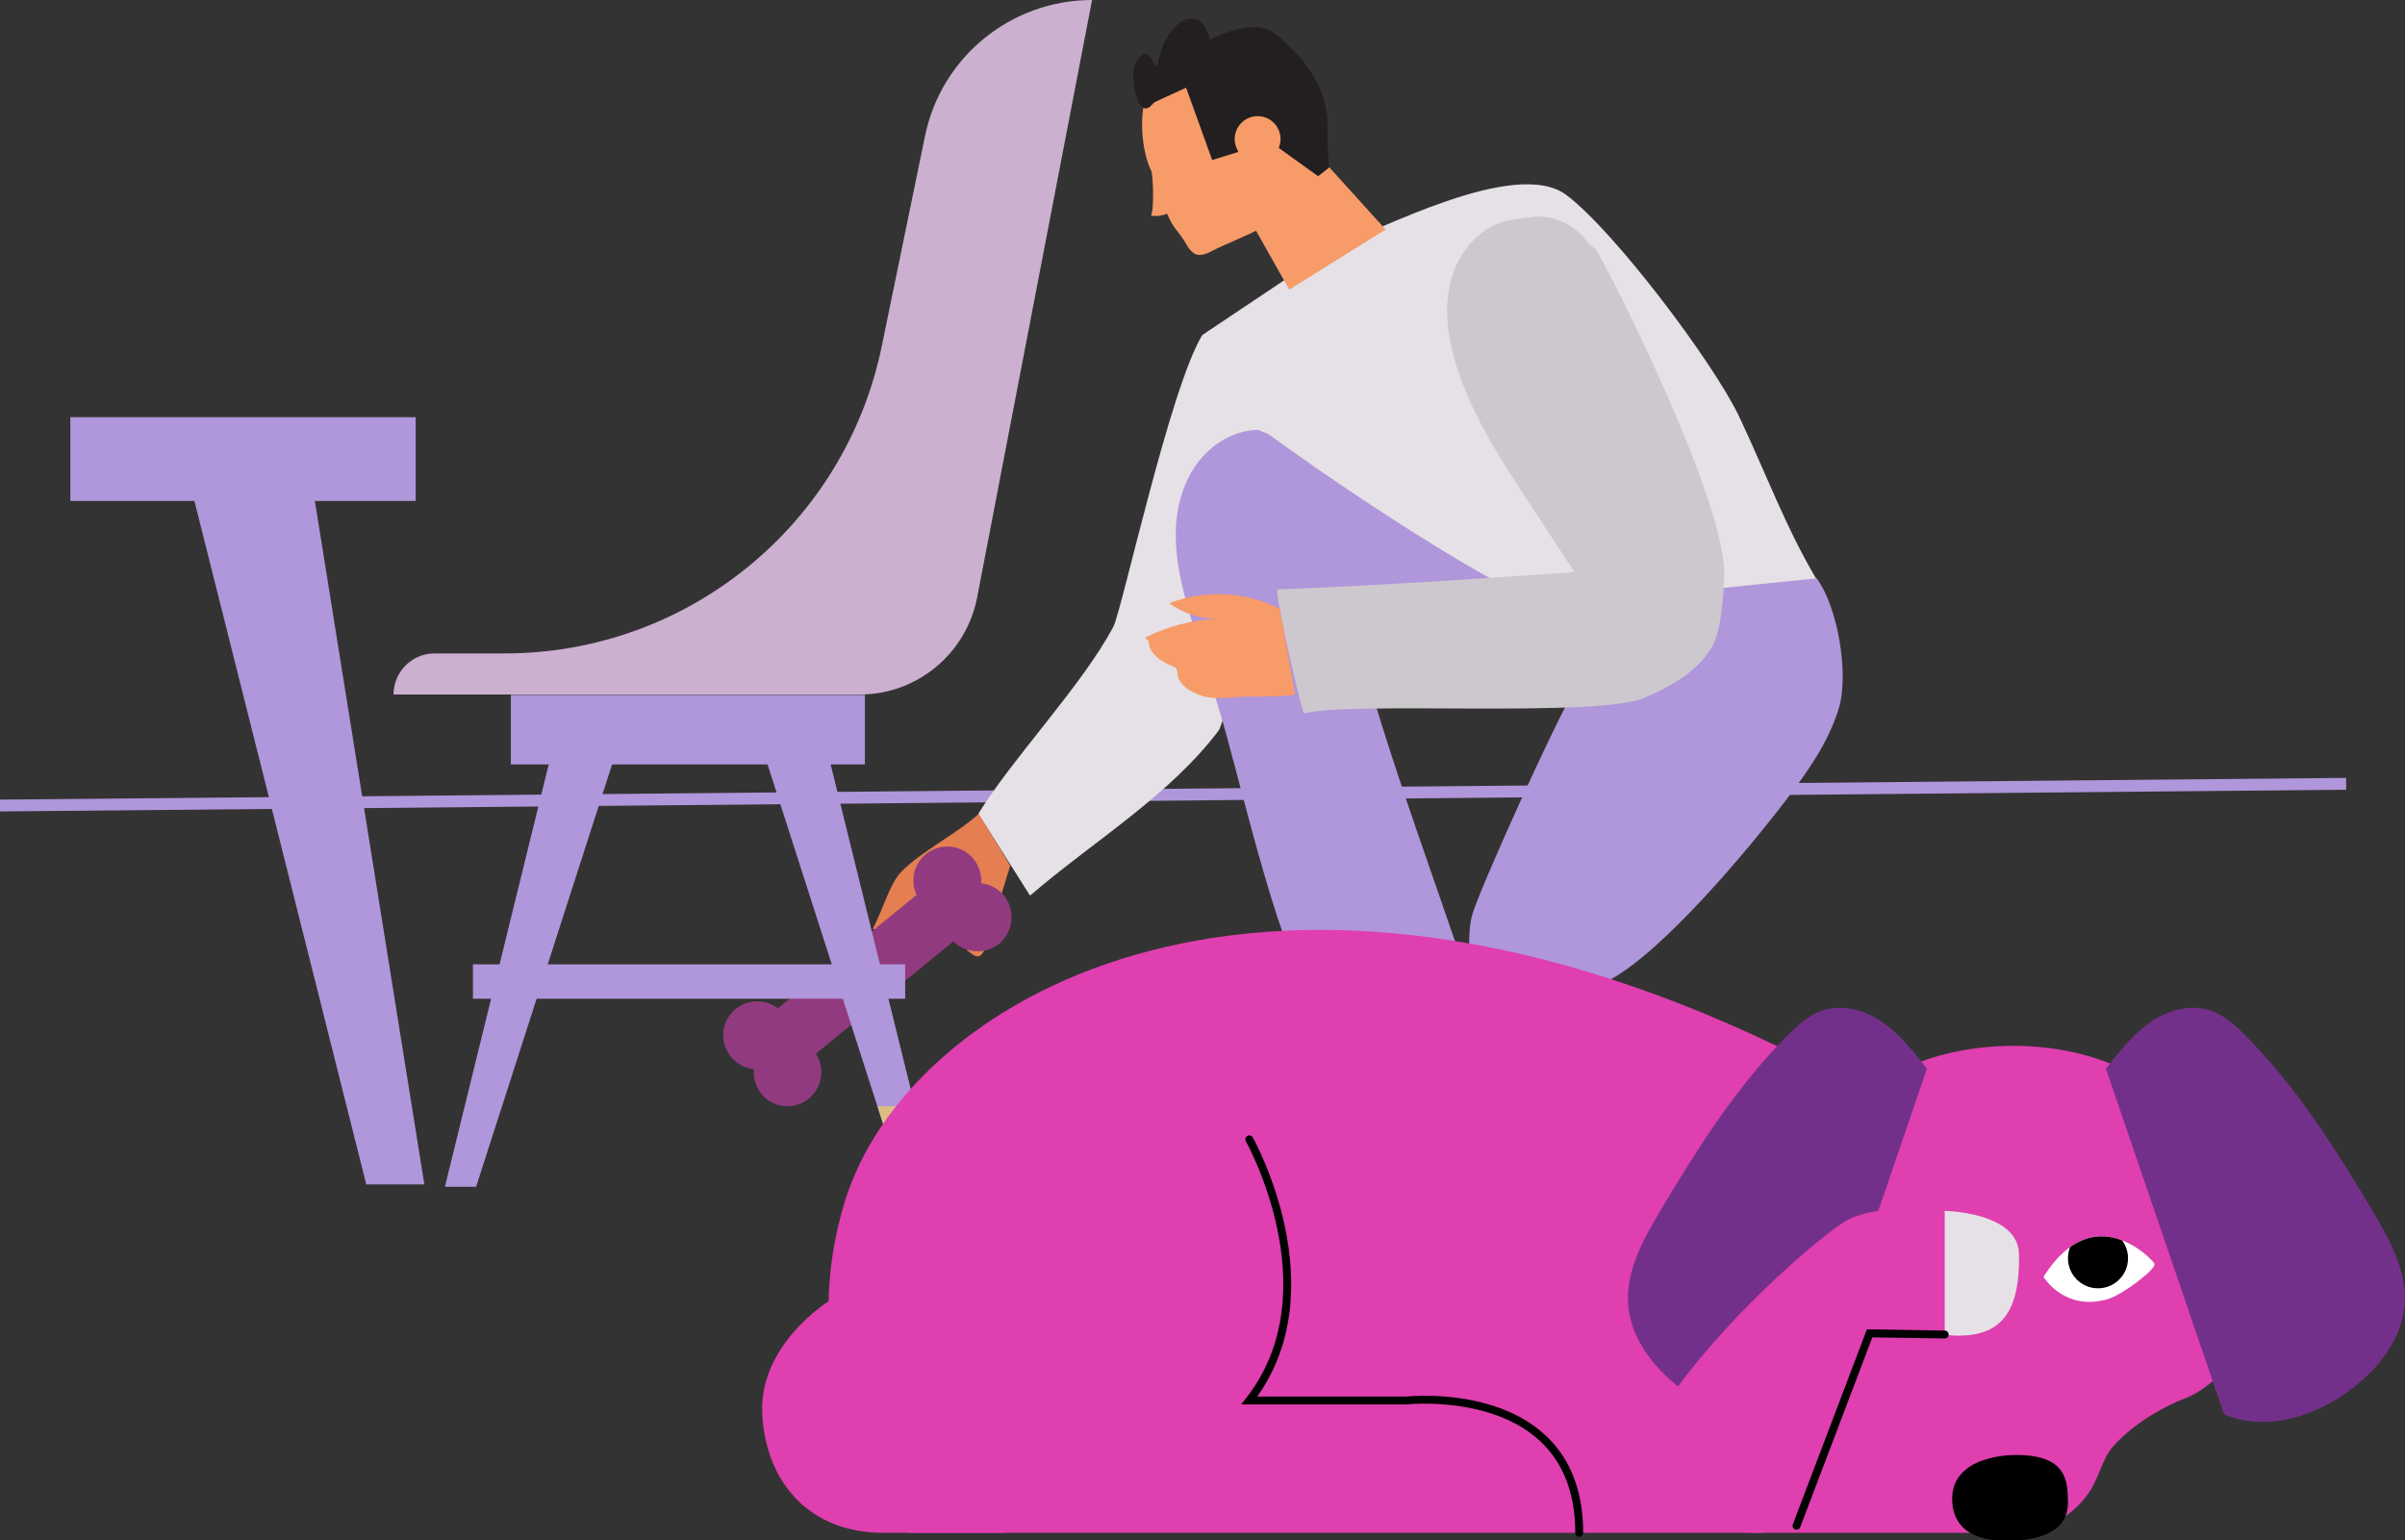 <?xml version="1.0" encoding="utf-8"?>
<!-- Generator: Adobe Illustrator 24.0.1, SVG Export Plug-In . SVG Version: 6.00 Build 0)  -->
<svg version="1.1" id="Camada_1" xmlns="http://www.w3.org/2000/svg" xmlns:xlink="http://www.w3.org/1999/xlink" x="0px" y="0px"
	 viewBox="0 0 608.7 389.9" style="enable-background:new 0 0 608.7 389.9;" xml:space="preserve">
<rect x="0" y="0" width="608.7" height="389.9" fill="#333333" stroke="none"/>
<style type="text/css">
	.st0{fill:none;stroke:#B096DA;stroke-width:3;stroke-miterlimit:10;}
	.st1{fill:#E5E1E6;}
	.st2{fill:#EAE9E8;}
	.st3{fill:#B096DA;}
	.st4{fill:#6D6E71;}
	.st5{fill:#E57E51;}
	.st6{fill:#CDC8CE;}
	.st7{fill:#F79B69;}
	.st8{fill:#923A7F;}
	.st9{fill:#DCBE82;}
	.st10{fill:#CBB0CF;}
	.st11{fill:#231F20;}
	.st12{fill:#DF3FAF;}
	.st13{fill:none;stroke:#000000;stroke-width:2;stroke-linecap:round;stroke-miterlimit:10;}
	.st14{fill:#FFFFFF;}
	.st15{clip-path:url(#SVGID_2_);}
	.st16{fill:#73308A;}
	.st17{clip-path:url(#SVGID_4_);}
</style>
<title>dog-table</title>
<g id="Camada_2_1_">
	<g id="Layer_1">
		<line class="st0" x1="0" y1="203.9" x2="593.8" y2="198.4"/>
		<path class="st1" d="M331.7,121.8l-23.1,62.9c-12.6,16.8-32,28.3-47.9,42L247.6,206c8.8-14.3,26.4-32.6,34.2-47.4
			c2.2-4.3,14.3-60.4,22.5-73.8L331.7,121.8"/>
		<path class="st2" d="M324.7,137.8c-23.4-10.2-14.4,26.9-14.4,26.9"/>
		<path class="st1" d="M324.7,137.8c5,2.4,9.7,5.4,14,8.9c40.5,32,121.1,0,121.1,0c-7.8-13.1-13.1-27.5-19.6-41.2
			s-31.5-46.9-43.7-56.1c-12.9-9.8-48.4,9.5-58.4,12.8l-33.8,22.6L324.7,137.8z"/>
		<path class="st3" d="M394.2,153.1c-2.2,3.6-40.9-19.8-73.3-43.3l-2.5-1c-7,0.1-13.4,4.7-16.9,10.8s-4.4,13.3-3.7,20.3
			s2.7,13.7,4.8,20.4c1.9,6,3.7,12.1,5.6,18.1c5.7,18.6,14,57.6,23.6,74.5l2.2,2.9c1.1,1.8,19.8,0.1,23.8-1.4l17.8,6.1
			c-7.8-25.6-26-72.8-32-98.9l0,0c12.9,9.9,25.3,7.2,40.9,12.1l15.2-1.3c-6.3,10.5-25.4,53.1-27.1,59.2s-4,36.5,36.5,36.9
			c4.8,0,31.7,22.3,39.5,19c9-3.8,20.4-3.7,29.4-7.5c0.5-10.4-6.5-6.6-7.3-6.9c-23.6-7.9-37.2-15.3-63.4-25
			c13.6-7.2,35.3-33.2,44.6-45.4c5.5-7.2,10.9-14.8,13.5-23.4s-0.2-25.6-5.6-32.9"/>
		<path class="st4" d="M361.9,240.9c0.8,2.3,1.3,4.7,1.3,7.1c0,2.5-1.2,4.8-3.3,6.1c-1.5,0.7-3.2,1-4.9,0.9l-30.6,1
			c-3.9,0.1-7.8,0.2-11.6,0.1c-3.3-0.1-6.6-0.4-9.9-0.9c-1-0.1-2.2-0.4-2.5-1.4c-0.1-0.5-0.1-1.1,0.2-1.6c1.2-2.4,3.3-4.1,5.9-4.8
			c2.5-0.7,5.1-1.1,7.7-1.4c5-0.8,13.2-2.4,17.7-4.8"/>
		<path class="st5" d="M255.7,219.1l-6.4,20.8c-0.3,1-0.9,2.2-1.9,2.2s-1.7-1.1-2.7-1.5h0.1c-0.4-3.7-0.3-7.4,0.4-11l0.2-0.7
			c-2.9-1.4-5.9-1.2-6.8-4.3l0,0c-2.4,4.8-9.5,7.8-12.5,12.2l-5.2-1.7c2.5-4.7,4.3-11.4,7.1-14.3c4.8-5.1,14.6-10,19.7-14.8"/>
		<path class="st6" d="M382.2,55.7c-7.1,1.3-12.6,7.4-14.7,14.3s-1.3,14.3,0.7,21.2c3.8,13.1,11.4,24.8,18.9,36.2l11.4,17.4
			c0,0-44.7,3.3-75.2,4.4c-0.8,0,4.7,25.1,6.7,31.4c12-3.2,74.4,1.2,86.3-4c6.5-2.8,13.1-6.5,16.8-12.5c2.6-4.2,3-12.8,3.3-17.8
			c1.1-19.1-31.4-82.4-32.6-83.2c-1.3-1-2.4-2.2-3.4-3.5c-3.1-3.2-7.4-4.9-11.8-4.8"/>
		<path class="st7" d="M327.8,175.8c-3.3,0.7-13.4,0.5-14.3,0.6c-0.6,0.1-6.5,0.6-8.7-0.1c-3.1-0.9-6.5-2.7-6.8-5.9
			c0-0.4-0.1-0.9-0.3-1.2c-0.3-0.3-0.6-0.5-1-0.6c-2.9-1.1-6-3.3-6-6.4l-0.9-0.8c4.4-2.2,9.2-3.7,14.1-4.4l4-0.4
			c-4.3,0-8.5-1.4-12-3.9c9.1-3.5,19.3-3,28,1.4"/>
		<path class="st8" d="M254.1,226.7c-1.5-1.8-3.5-2.9-5.8-3.1c0.4-4.7-3.1-8.9-7.8-9.3s-8.9,3.1-9.3,7.8c-0.1,1.5,0.1,3.1,0.8,4.4
			l-35.1,28.7c-3.2-2.4-7.6-2.3-10.7,0.2c-3.7,3-4.2,8.4-1.2,12.1c1.5,1.8,3.5,2.9,5.8,3.1c-0.2,2.3,0.5,4.5,1.9,6.3
			c3,3.6,8.3,4.2,12,1.2c3.4-2.8,4.2-7.7,1.8-11.4l34.8-28.4c3.2,3.1,8.1,3.3,11.6,0.6C256.5,235.8,257.1,230.4,254.1,226.7
			L254.1,226.7z"/>
		<rect x="119.7" y="244.1" class="st3" width="109.4" height="8.7"/>
		<polygon class="st3" points="142.9,177.1 112.6,300.4 120.5,300.4 160.2,177.1 		"/>
		<polygon class="st3" points="189,177.1 228.6,300.4 236.6,300.4 206.2,177.1 		"/>
		<polygon class="st9" points="222.1,280 228.6,300.4 236.6,300.4 231.6,280 		"/>
		<path class="st10" d="M276.4,0c-20.5,0-38.2,14.4-42.3,34.5l-10.9,53c-9.3,45.4-49.2,77.9-95.5,77.9H110
			c-5.8,0-10.4,4.7-10.4,10.4h118c14.5,0,26.9-10.3,29.7-24.5L276.4,0z"/>
		<rect x="129.3" y="175.9" class="st3" width="89.6" height="17.6"/>
		<path class="st7" d="M289.5,26.6c-1,4.8-0.3,12.3,1.9,16.7c0.4,0.7,0.8,9.8-0.1,11.3c1.4,0.2,2.8,0,4.1-0.5c1.7,4.1,2.7,4,4.9,7.8
			c0.5,1,1.3,1.9,2.2,2.4c1.4,0.6,3-0.1,4.3-0.8c2.7-1.4,8.4-3.7,11.1-5.1l8.4,14.9l24.4-15.2l-14.3-15.8l-2.8,2.2L309.2,12
			L289.5,26.6z"/>
		<path class="st11" d="M289,25.1c0,0-1.8-2.9,4.4-7.3s22-15.1,29.4-9.2S336,22.2,336,31.8s0.4,10.6,0.4,10.6l-2.8,2.2l-17.1-12.3
			l-3.2,6.2l-6.5,2l-6.6-18.3l-10.9,5"/>
		<circle class="st7" cx="318.3" cy="35.2" r="5.8"/>
		<path class="st11" d="M291.2,26.9c-3.4,2.8-4.4-6.1-4.4-7.9s0.7-3.6,2-4.8c0.2-0.2,0.5-0.4,0.9-0.5c0.8-0.1,1.4,0.6,1.8,1.3
			s0.7,1.6,1.4,1.9c0.6-3.7,1.8-7.4,4.5-10.1c1.3-1.4,3.2-2.5,5-2c2.5,0.6,3.5,3.6,4.1,6.1"/>
		<polygon class="st3" points="44.5,108.1 92.7,299.8 107.4,299.8 76.7,108.1 		"/>
		<rect x="17.8" y="105.6" class="st3" width="87.4" height="21.2"/>
	</g>
</g>
<g>
	<path class="st12" d="M191.9,2997.5c0,0-17.3,10.7-16.8,27.9c0.6,17.1,11.3,30.7,30.7,30.7s30.7,0,30.7,0"/>
	<path class="st12" d="M212.1,3056c0,0-31.3-34.3-16-84.1s102.3-103.2,235.9-39.1c28.7,13.8,22.1,9.7,44.2,14.6
		c28.7,6.4,74.3,50,74.3,50s-52.5,46-52.5,58.6H212.1"/>
	<path class="st13" d="M298.4,2956.5c0,0,21.6,38.4,0,66.1H338c0,0,43.8-4.9,43.8,33.5"/>
	<g>
		<path class="st12" d="M535.2,2952.9c-14.4-26.2-69.4-26.8-87.1-1.5c-7.3,10.4-15.6,26.2-16.1,38.9s5.7,26.3,17.5,31.1
			c6.2,2.5,13.8,2.8,18,8c2,2.5,2.8,5.8,4.2,8.8c3.6,7.7,11.7,17.6,20.2,17.9c8.5-0.1,16.8-5.1,20.5-12.8c1.4-2.9,2.3-6.2,4.3-8.7
			c4.3-5.1,11.9-10,18.2-12.4c11.8-4.6,18.3-18.1,18.1-30.8S541.4,2964,535.2,2952.9z"/>
	</g>
	<path d="M492,3036.3c0,0-16.1-0.2-15.7,11.5c0.3,10.6,12.2,10.1,12.2,10.1s17.4,1.7,17.1-9.8C505.5,3043.1,505.5,3036.2,492,3036.3
		z"/>
	<g>
		<path class="st14" d="M499.4,2991.3c12.8-20.3,27.7-4.3,28.1-3.3c0.5,1.3-7.9,7.7-11.7,8.9
			C504.7,3000.2,499.4,2991.3,499.4,2991.3z"/>
	</g>
	<g>
		<g>
			<defs>
				<path id="SVGID_1_" d="M499.4,2991.3c12.8-20.3,27.7-4.3,28.1-3.3c0.5,1.3-7.9,7.7-11.7,8.9
					C504.7,3000.2,499.4,2991.3,499.4,2991.3z"/>
			</defs>
			<clipPath id="SVGID_2_">
				<use xlink:href="#SVGID_1_"  style="overflow:visible;"/>
			</clipPath>
			
				<ellipse transform="matrix(3.327818e-02 -0.999 0.999 3.327818e-02 -2488.824 3400.127)" class="st15" cx="513.2" cy="2986.6" rx="7.6" ry="7.6"/>
		</g>
	</g>
	<g>
		<path class="st16" d="M545.1,3026c10.8,4.6,23.7,0.4,32.9-6.9c6.6-5.2,12.1-12.4,12.8-20.7c0.7-8.5-3.7-16.5-8.1-23.9
			c-9.4-15.8-19.4-31.6-32.4-44.6c-2.4-2.4-5.1-4.8-8.3-6c-5.1-1.9-11-0.3-15.5,2.8s-7.9,7.5-11.3,11.8L545.1,3026z"/>
	</g>
	<g>
		<path class="st16" d="M440,3026c-10.8,4.6-23.7,0.4-32.9-6.9c-6.6-5.2-12.1-12.4-12.8-20.7c-0.7-8.5,3.7-16.5,8.1-23.9
			c9.4-15.8,19.4-31.6,32.4-44.6c2.4-2.4,5.1-4.8,8.3-6c5.1-1.9,11-0.3,15.5,2.8s7.9,7.5,11.3,11.8L440,3026z"/>
	</g>
	<g>
		<path class="st12" d="M425.8,3056.1c20.1,1.2,21.4-35.1,25.4-43.7c1.1-2.4,2.2-5,4.1-6.9c3.7-3.7,24.4,4,30.7-1.9
			c6.3-5.9,8.6-9.7,7.1-18.2c-0.6-3.3-2.1-6.7-4.9-8.6c-2.3-1.5-5.2-1.9-7.9-2.1c-4.9-0.4-9.8-0.6-14.6-0.6
			c-5.1,0-10.4,0.4-15.1,2.4c-5.4,2.4-29.9,23.3-44.3,43.4C405.8,3019.7,381.9,3053.5,425.8,3056.1z"/>
	</g>
	<path class="st1" d="M474.4,2974.5c0,0,18.6,0.3,18.8,10.9c0.4,17.2-6.5,21.7-18.8,20.5V2974.5z"/>
	<polyline class="st13" points="474.4,3005.8 455.4,3005.5 436.9,3054.2 	"/>
</g>
<g>
	<path class="st12" d="M209.7,329.4c0,0-17.3,10.7-16.8,27.9c0.6,17.1,11.3,30.7,30.7,30.7s30.7,0,30.7,0"/>
	<path class="st12" d="M229.9,388c0,0-31.3-34.3-16-84.1s102.3-103.2,235.9-39.1c28.7,13.8,22.1,9.7,44.2,14.6
		c28.7,6.4,74.3,50,74.3,50s-52.5,45.9-52.5,58.6H229.9"/>
	<path class="st13" d="M316.2,288.4c0,0,21.6,38.4,0,66.1h39.7c0,0,43.8-4.9,43.8,33.5"/>
	<g>
		<path class="st12" d="M553,284.8c-14.4-26.2-69.4-26.8-87.1-1.5c-7.3,10.4-15.6,26.2-16.1,38.9c-0.5,12.7,5.7,26.3,17.5,31.1
			c6.2,2.5,13.8,2.8,18,8c2,2.5,2.8,5.8,4.2,8.8c3.6,7.7,11.7,17.6,20.2,17.9c8.5-0.1,16.8-5.1,20.5-12.8c1.4-2.9,2.3-6.2,4.3-8.7
			c4.3-5.1,11.9-10,18.2-12.4c11.8-4.6,18.3-18.1,18.1-30.8C570.6,310.6,559.2,295.9,553,284.8z"/>
	</g>
	<path d="M509.8,368.3c0,0-16.1-0.2-15.7,11.5c0.3,10.6,12.2,10.1,12.2,10.1s17.4,1.7,17.1-9.8C523.3,375.1,523.3,368.1,509.8,368.3
		z"/>
	<g>
		<path class="st14" d="M517.2,323.2c12.8-20.3,27.7-4.3,28.1-3.3c0.5,1.3-7.9,7.7-11.7,8.9C522.5,332.1,517.2,323.2,517.2,323.2z"
			/>
	</g>
	<g>
		<defs>
			<path id="SVGID_3_" d="M517.2,323.2c12.8-20.3,27.7-4.3,28.1-3.3c0.5,1.3-7.9,7.7-11.7,8.9C522.5,332.1,517.2,323.2,517.2,323.2z
				"/>
		</defs>
		<clipPath id="SVGID_4_">
			<use xlink:href="#SVGID_3_"  style="overflow:visible;"/>
		</clipPath>
		<circle class="st17" cx="531" cy="318.5" r="7.6"/>
	</g>
	<g>
		<path class="st16" d="M562.9,358c10.8,4.6,23.7,0.4,32.9-6.9c6.6-5.2,12.1-12.4,12.8-20.7c0.7-8.5-3.7-16.5-8.1-23.9
			c-9.4-15.8-19.4-31.6-32.4-44.6c-2.4-2.4-5.1-4.8-8.3-6c-5.1-1.9-11-0.3-15.5,2.8c-4.5,3.1-7.9,7.5-11.3,11.8L562.9,358z"/>
	</g>
	<g>
		<path class="st16" d="M457.8,358c-10.8,4.6-23.7,0.4-32.9-6.9c-6.6-5.2-12.1-12.4-12.8-20.7c-0.7-8.5,3.7-16.5,8.1-23.9
			c9.4-15.8,19.4-31.6,32.4-44.6c2.4-2.4,5.1-4.8,8.3-6c5.1-1.9,11-0.3,15.5,2.8c4.5,3.1,7.9,7.5,11.3,11.8L457.8,358z"/>
	</g>
	<g>
		<path class="st12" d="M443.6,388c20.1,1.2,21.4-35.1,25.4-43.7c1.1-2.4,2.2-5,4.1-6.9c3.7-3.7,24.4,4,30.7-1.9
			c6.3-5.9,8.6-9.7,7.1-18.2c-0.6-3.3-2.1-6.7-4.9-8.6c-2.3-1.5-5.2-1.9-7.9-2.1c-4.9-0.4-9.8-0.6-14.6-0.6
			c-5.1,0-10.4,0.4-15.1,2.4c-5.4,2.4-29.9,23.3-44.3,43.4C423.6,351.6,399.7,385.5,443.6,388z"/>
	</g>
	<path class="st1" d="M492.2,306.5c0,0,18.6,0.3,18.8,10.9c0.4,17.2-6.5,21.7-18.8,20.5V306.5z"/>
	<polyline class="st13" points="492.2,337.8 473.2,337.5 454.7,386.2 	"/>
</g>
</svg>
